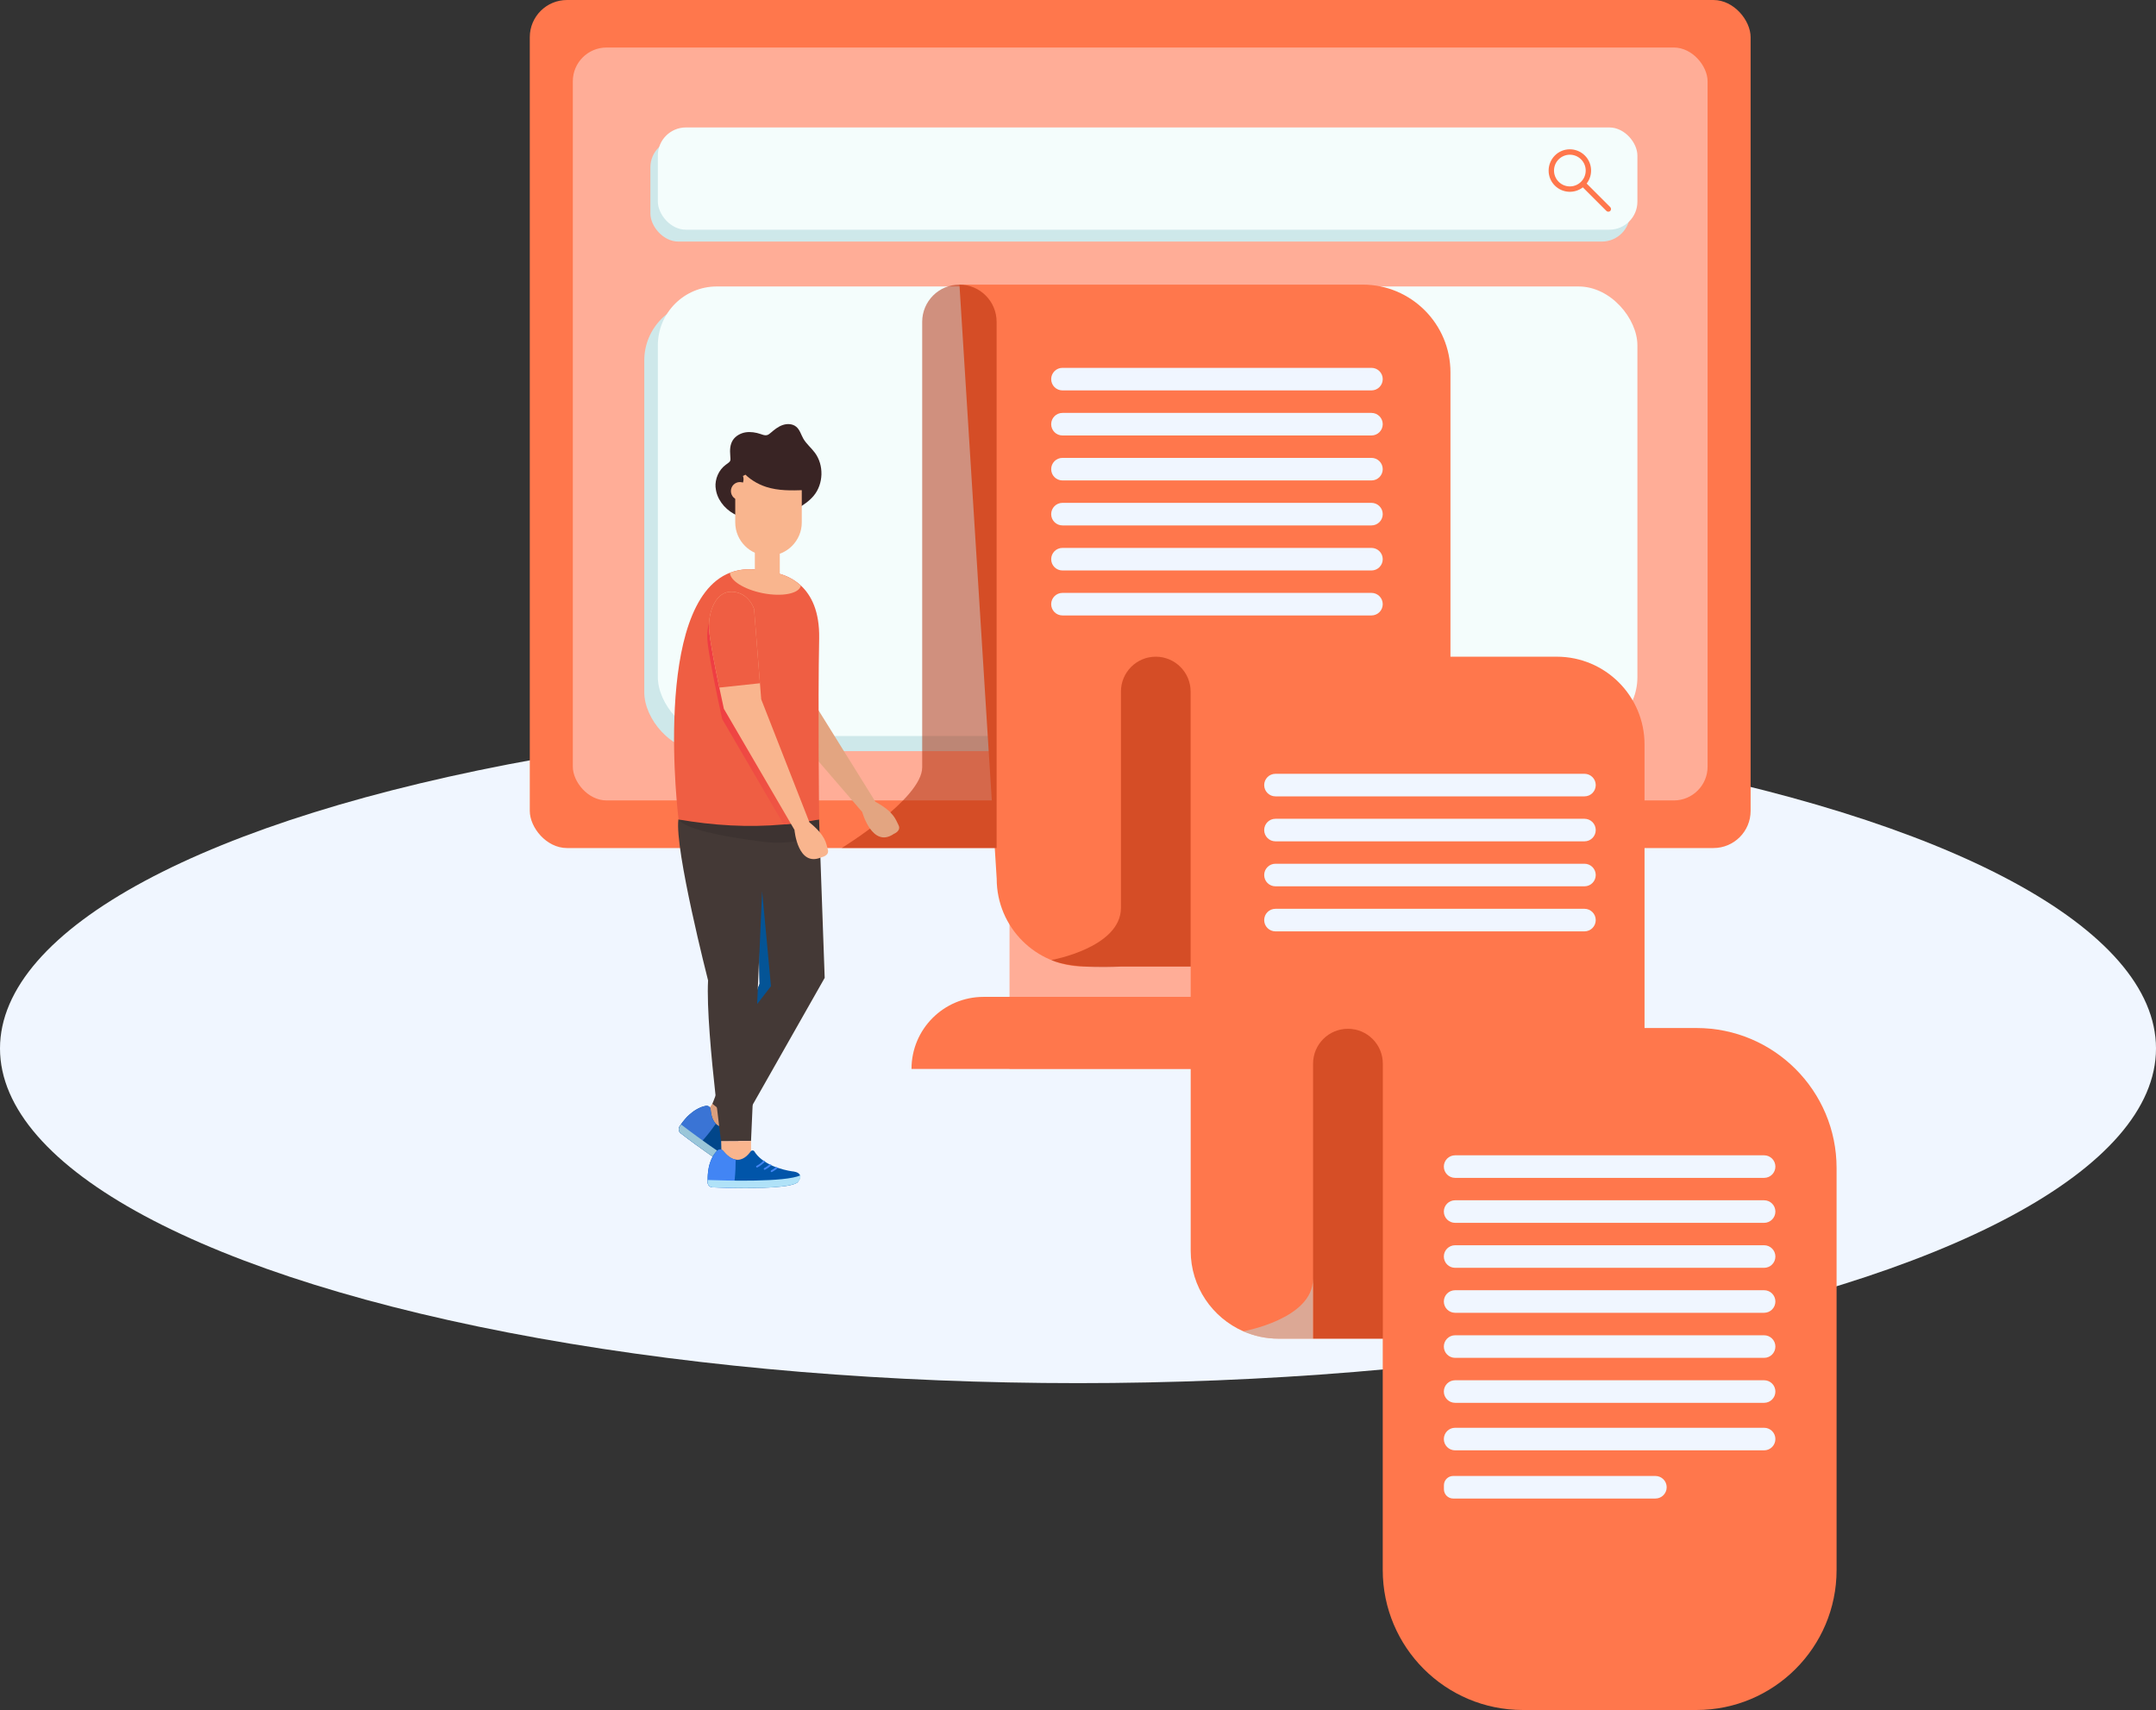 <?xml version="1.0" encoding="UTF-8"?>
<svg id="Layer_2" data-name="Layer 2" xmlns="http://www.w3.org/2000/svg" xmlns:xlink="http://www.w3.org/1999/xlink" viewBox="0 0 254.06 201.52">
  <rect x="0" y="0" width="254.06" height="201.52" fill="#333333" stroke="none"/>
  <defs>
    <style>
      .cls-1 {
        fill: #3a74d5;
      }

      .cls-2, .cls-3 {
        fill: #ad2500;
      }

      .cls-4 {
        fill: #da9f7d;
      }

      .cls-5 {
        opacity: .05;
      }

      .cls-6 {
        fill: #cee8ea;
      }

      .cls-7 {
        fill: #f0f6ff;
      }

      .cls-8 {
        fill: #9ac6d9;
      }

      .cls-9 {
        fill: #4285f4;
      }

      .cls-10 {
        fill: #f4fdfc;
      }

      .cls-11 {
        fill: #045496;
      }

      .cls-12 {
        fill: #b0e2f8;
      }

      .cls-13 {
        fill: #ff774c;
      }

      .cls-14 {
        fill: #badadd;
      }

      .cls-15 {
        fill: #443936;
      }

      .cls-16 {
        fill: #01468a;
      }

      .cls-17 {
        fill: #f9b58e;
      }

      .cls-18 {
        fill: #e3a581;
      }

      .cls-19 {
        fill: #ffad97;
      }

      .cls-20 {
        fill: #ef5e43;
      }

      .cls-3, .cls-21 {
        opacity: .5;
      }

      .cls-22 {
        opacity: .1;
      }

      .cls-23 {
        fill: #0155a9;
      }

      .cls-24 {
        fill: #392424;
      }

      .cls-25 {
        fill: url(#linear-gradient);
      }

      .cls-26 {
        fill: #d9553d;
      }
    </style>
    <linearGradient id="linear-gradient" x1="-639.85" y1="84.05" x2="-628.5" y2="84.05" gradientTransform="translate(-545.16) rotate(-180) scale(1 -1)" gradientUnits="userSpaceOnUse">
      <stop offset="0" stop-color="#ef5e43"/>
      <stop offset="1" stop-color="#ef3b43"/>
    </linearGradient>
  </defs>
  <g id="Layer_1-2" data-name="Layer 1">
    <g>
      <ellipse class="cls-7" cx="127.03" cy="123.56" rx="127.03" ry="39.44"/>
      <g>
        <g>
          <g>
            <rect class="cls-13" x="62.43" width="143.86" height="99.94" rx="4.38" ry="4.38"/>
            <rect class="cls-19" x="67.5" y="5.6" width="133.72" height="88.73" rx="3.98" ry="3.98"/>
            <rect class="cls-19" x="118.96" y="99.94" width="30.8" height="26.03"/>
            <rect class="cls-5" x="118.96" y="99.94" width="30.8" height="3.47"/>
            <path class="cls-13" d="M159.86,125.97h-52.45c0-4.69,3.8-8.49,8.49-8.49h35.48c4.69,0,8.49,3.8,8.49,8.49h0Z"/>
          </g>
          <g>
            <rect class="cls-6" x="76.64" y="16.42" width="115.43" height="12.05" rx="3.31" ry="3.31"/>
            <rect class="cls-10" x="77.52" y="15.02" width="115.43" height="12.05" rx="3.31" ry="3.31"/>
            <path class="cls-13" d="M186.76,18.33c-.98-.98-2.57-.98-3.54,0s-.98,2.57,0,3.54c.9.9,2.32.97,3.3.21l2.78,2.78c.12.12.33.12.45,0,.12-.12.12-.33,0-.45l-2.78-2.78c.76-.98.69-2.4-.21-3.3ZM186.31,21.42c-.73.73-1.91.73-2.64,0-.73-.73-.73-1.91,0-2.64.73-.73,1.91-.73,2.64,0,.73.73.73,1.91,0,2.64Z"/>
          </g>
          <rect class="cls-6" x="75.92" y="35.54" width="115.43" height="52.98" rx="6.94" ry="6.94"/>
          <rect class="cls-10" x="77.52" y="33.76" width="115.43" height="52.98" rx="6.94" ry="6.94"/>
          <g>
            <path class="cls-13" d="M160.58,113.91h-32.78c-5.72,0-10.35-4.63-10.35-10.35l-4.39-70.02h47.51c5.72,0,10.35,4.63,10.35,10.35v59.66c0,5.72-4.63,10.35-10.35,10.35Z"/>
            <path class="cls-13" d="M193.79,87.74v59.67c0,5.72-4.64,10.35-10.35,10.35h-32.78c-1.47,0-2.88-.31-4.15-.87-3.65-1.6-6.2-5.25-6.2-9.48v-70.02h43.13c5.72,0,10.35,4.63,10.35,10.35Z"/>
            <path class="cls-13" d="M162.94,121.15h36.98c9.11,0,16.5,7.39,16.5,16.5v47.37c0,9.11-7.39,16.5-16.5,16.5h-20.48c-9.11,0-16.5-7.39-16.5-16.5v-63.87h0Z"/>
            <path class="cls-3" d="M136.2,77.39h0c-2.27,0-4.11,1.84-4.11,4.11v25.48c0,4.71-8.21,6.16-8.21,6.16,2.61,1.16,8.21.77,8.21.77h8.21v-32.41c0-2.27-1.84-4.11-4.11-4.11Z"/>
            <g class="cls-21">
              <path class="cls-2" d="M162.94,157.76h-8.21v-32.41c0-2.27,1.84-4.11,4.11-4.11h0c2.27,0,4.11,1.84,4.11,4.11v32.41Z"/>
              <path class="cls-14" d="M154.72,150.74v7.02h-4.06c-1.47,0-2.88-.31-4.15-.87,0,0,8.21-1.45,8.21-6.16Z"/>
            </g>
            <g>
              <path class="cls-7" d="M161.61,46.01h-36.41c-.73,0-1.33-.59-1.33-1.33h0c0-.73.59-1.33,1.33-1.33h36.41c.73,0,1.33.59,1.33,1.33h0c0,.73-.59,1.33-1.33,1.33Z"/>
              <path class="cls-7" d="M161.61,51.32h-36.41c-.73,0-1.33-.59-1.33-1.33h0c0-.73.59-1.33,1.33-1.33h36.41c.73,0,1.33.59,1.33,1.33h0c0,.73-.59,1.33-1.33,1.33Z"/>
              <path class="cls-7" d="M161.61,56.62h-36.41c-.73,0-1.33-.59-1.33-1.33h0c0-.73.59-1.33,1.33-1.33h36.41c.73,0,1.33.59,1.33,1.33h0c0,.73-.59,1.33-1.33,1.33Z"/>
              <path class="cls-7" d="M161.61,61.92h-36.41c-.73,0-1.33-.59-1.33-1.33h0c0-.73.59-1.33,1.33-1.33h36.41c.73,0,1.33.59,1.33,1.33h0c0,.73-.59,1.33-1.33,1.33Z"/>
              <path class="cls-7" d="M161.61,67.23h-36.41c-.73,0-1.33-.59-1.33-1.33h0c0-.73.59-1.33,1.33-1.33h36.41c.73,0,1.33.59,1.33,1.33h0c0,.73-.59,1.33-1.33,1.33Z"/>
              <path class="cls-7" d="M161.61,72.53h-36.41c-.73,0-1.33-.59-1.33-1.33h0c0-.73.59-1.33,1.33-1.33h36.41c.73,0,1.33.59,1.33,1.33h0c0,.73-.59,1.33-1.33,1.33Z"/>
            </g>
            <g>
              <path class="cls-7" d="M207.88,138.81h-36.41c-.73,0-1.33-.59-1.33-1.33h0c0-.73.59-1.33,1.33-1.33h36.41c.73,0,1.33.59,1.33,1.33h0c0,.73-.59,1.33-1.33,1.33Z"/>
              <path class="cls-7" d="M207.88,144.11h-36.41c-.73,0-1.33-.59-1.33-1.33h0c0-.73.59-1.33,1.33-1.33h36.41c.73,0,1.33.59,1.33,1.33h0c0,.73-.59,1.33-1.33,1.33Z"/>
              <path class="cls-7" d="M207.88,149.41h-36.41c-.73,0-1.33-.59-1.33-1.33h0c0-.73.59-1.33,1.33-1.33h36.41c.73,0,1.33.59,1.33,1.33h0c0,.73-.59,1.33-1.33,1.33Z"/>
              <path class="cls-7" d="M207.88,154.71h-36.41c-.73,0-1.33-.59-1.33-1.33h0c0-.73.59-1.33,1.33-1.33h36.41c.73,0,1.33.59,1.33,1.33h0c0,.73-.59,1.33-1.33,1.33Z"/>
              <path class="cls-7" d="M207.88,160.02h-36.41c-.73,0-1.33-.59-1.33-1.33h0c0-.73.59-1.33,1.33-1.33h36.41c.73,0,1.33.59,1.33,1.33h0c0,.73-.59,1.33-1.33,1.33Z"/>
              <path class="cls-7" d="M207.88,165.32h-36.41c-.73,0-1.33-.59-1.33-1.33h0c0-.73.59-1.33,1.33-1.33h36.41c.73,0,1.33.59,1.33,1.33h0c0,.73-.59,1.33-1.33,1.33Z"/>
              <path class="cls-7" d="M207.88,170.92h-36.41c-.73,0-1.33-.59-1.33-1.33h0c0-.73.59-1.33,1.33-1.33h36.41c.73,0,1.33.59,1.33,1.33h0c0,.73-.59,1.33-1.33,1.33Z"/>
              <path class="cls-7" d="M195.07,176.6h-23.83c-.6,0-1.09-.49-1.09-1.09v-.48c0-.6.49-1.09,1.09-1.09h23.83c.73,0,1.33.59,1.33,1.33h0c0,.73-.59,1.33-1.33,1.33Z"/>
            </g>
            <g>
              <path class="cls-7" d="M186.71,93.85h-36.41c-.73,0-1.33-.59-1.33-1.33h0c0-.73.59-1.33,1.33-1.33h36.41c.73,0,1.33.59,1.33,1.33h0c0,.73-.59,1.33-1.33,1.33Z"/>
              <path class="cls-7" d="M186.71,99.15h-36.41c-.73,0-1.33-.59-1.33-1.33h0c0-.73.59-1.33,1.33-1.33h36.41c.73,0,1.33.59,1.33,1.33h0c0,.73-.59,1.33-1.33,1.33Z"/>
              <path class="cls-7" d="M186.71,104.45h-36.41c-.73,0-1.33-.59-1.33-1.33h0c0-.73.59-1.33,1.33-1.33h36.41c.73,0,1.33.59,1.33,1.33h0c0,.73-.59,1.33-1.33,1.33Z"/>
              <path class="cls-7" d="M186.71,109.76h-36.41c-.73,0-1.33-.59-1.33-1.33h0c0-.73.59-1.33,1.33-1.33h36.41c.73,0,1.33.59,1.33,1.33h0c0,.73-.59,1.33-1.33,1.33Z"/>
            </g>
          </g>
          <path class="cls-3" d="M113.06,33.54h0c-2.42,0-4.39,1.96-4.39,4.39v52.5c0,3.69-9.49,9.51-9.49,9.51h18.26v-62.01c0-2.42-1.96-4.39-4.39-4.39Z"/>
        </g>
        <g>
          <g>
            <path class="cls-18" d="M101.6,95.69l-10.78-12.51s-.43-1.02-.99-2.38c-.91-2.23-2.16-5.39-2.45-6.57-.46-1.91-.06-4.56,1.92-4.8,1.98-.24,2.88,1.54,2.88,1.54l2.27,8.46.49,1.84,8.22,13.22c2.19,1.2,2.37,2.07,2.72,2.75.35.68-.55,1.03-.55,1.03-2.54,1.75-3.73-2.58-3.73-2.58Z"/>
            <path class="cls-26" d="M89.83,80.8c-.91-2.23-2.16-5.39-2.45-6.57-.46-1.91-.06-4.56,1.92-4.8,1.98-.24,2.88,1.54,2.88,1.54l2.27,8.46-4.61,1.37Z"/>
          </g>
          <g>
            <polygon class="cls-4" points="87.08 131.71 85.51 133.94 82.69 131.95 84.2 129.68 87.08 131.71"/>
            <g>
              <path class="cls-16" d="M88.86,138.84c-.87.28-4.29-2.06-6.67-3.8-.84-.61-1.54-1.15-1.97-1.48-.08-.06-.14-.13-.18-.22-.01-.03-.03-.07-.04-.1,0-.02,0-.03-.01-.05-.02-.09-.01-.19.02-.29,0-.01,0-.03.01-.04.01-.03.03-.07.05-.1.06-.09.11-.17.17-.25.06-.09.12-.17.18-.25.05-.07.1-.13.16-.2.03-.04.06-.07.09-.11.04-.04.07-.09.11-.13,0,0,0-.01.02-.02.05-.06.1-.11.15-.17.01-.01.02-.02.03-.03.06-.06.11-.11.17-.16.04-.04.08-.07.11-.1.04-.03.07-.06.11-.09.16-.14.32-.26.47-.36.05-.04.11-.07.16-.1.06-.04.12-.07.18-.1.05-.02.09-.05.13-.07.05-.03.1-.05.15-.07.05-.02.1-.04.14-.06.03-.01.06-.02.1-.04.18-.06.34-.1.48-.13,0,0,0,0,.01,0,.01,0,.03,0,.05,0,.25-.02.48.17.5.42.01.16.03.31.06.46,0,.05.02.1.03.15.01.05.02.1.03.14.04.18.1.34.17.47.01.03.03.06.05.09.01.03.03.05.04.07,0,0,0,0,0,.01.02.03.03.05.05.07.02.03.03.05.05.07.03.05.07.09.11.13.6.65,1.52.45,2.04.26.18-.06.36.07.35.26,0,.08,0,.17,0,.25.01.42.1.83.23,1.22.02.07.05.13.07.2.08.2.17.4.27.59.04.07.07.13.11.2.1.18.21.35.31.5.05.07.09.13.14.2.6.83,1.21,1.37,1.21,1.37,0,0,.57.46.42.88-.06.18-.24.34-.65.47Z"/>
              <path class="cls-1" d="M84.35,132.43c-.44.64-.91,1.25-1.43,1.84-.23.26-.47.52-.73.77-.84-.61-1.54-1.15-1.97-1.48-.08-.06-.14-.13-.18-.22-.01-.03-.03-.07-.04-.1,0-.02,0-.04-.01-.05-.02-.09-.01-.19.02-.29,0-.01,0-.03.01-.04.01-.03.03-.07.05-.1.06-.09.11-.17.17-.25.06-.09.12-.17.18-.25.05-.07.1-.13.16-.2.03-.04.06-.07.09-.11.04-.04.07-.09.11-.13,0,0,0-.01.02-.02.05-.06.1-.11.15-.17.01-.01.02-.02.03-.03.06-.06.11-.11.17-.16.04-.04.08-.07.11-.1.04-.03.07-.06.11-.09.16-.14.32-.26.47-.36.05-.04.11-.07.16-.1.06-.04.12-.07.18-.1.05-.02.09-.05.13-.07.05-.03.1-.05.15-.07.05-.02.1-.04.14-.06.03-.01.06-.02.1-.04.18-.06.34-.1.48-.13.02,0,.04,0,.06-.01.25-.02.48.17.5.42.01.16.03.31.06.46,0,.05.02.1.03.15,0,.05.02.09.03.14.04.18.1.34.17.47.01.03.03.06.05.09.01.03.03.05.04.07,0,0,0,0,0,.01.01.02.03.05.05.07.02.03.03.05.05.07.03.05.07.09.11.13Z"/>
              <path class="cls-8" d="M88.86,138.84c-1.18.37-7-4.02-8.63-5.27-.25-.19-.31-.54-.14-.8.06-.09.11-.17.17-.25,1.68,1.29,7.33,5.51,9.25,5.84-.06.18-.24.34-.65.47Z"/>
              <path class="cls-1" d="M87.05,134.63c-.38.09-.77.11-1.15.06-.02,0-.03,0-.05-.02-.03-.02-.05-.06-.04-.1,0-.06.06-.1.12-.09.35.05.71.03,1.05-.05.02.07.05.13.07.2Z"/>
              <path class="cls-1" d="M87.43,135.41c-.31.05-.64.06-.95.01-.02,0-.03,0-.05-.02-.03-.02-.05-.06-.04-.1,0-.06.06-.1.12-.09.27.04.55.04.82,0,.04.07.07.13.11.2Z"/>
              <path class="cls-1" d="M87.88,136.11c-.29.04-.59.04-.88,0-.02,0-.03,0-.05-.02-.03-.02-.05-.06-.04-.1,0-.06.06-.1.12-.09.24.03.48.04.71.01.05.07.09.13.14.2Z"/>
            </g>
          </g>
          <polygon class="cls-15" points="83.95 130.08 84.48 130.51 87.26 132.73 88.69 130.2 97.18 115.24 96.62 99.54 96.52 96.57 89.1 96.57 89.15 99.1 89.45 113.2 89.45 113.21 89.51 115.95 89.31 116.46 84.32 129.12 83.95 130.08"/>
          <path class="cls-15" d="M83.44,115.52c-.18,3.13.39,9.17.88,13.6.05.48.11.95.16,1.39.27,2.34.49,3.96.49,3.96h3.53l.19-4.27.61-13.74.14-3.26.62-13.99.12-2.65h-10.24c-.46,3.53,3.49,18.95,3.49,18.95Z"/>
          <g>
            <polygon class="cls-17" points="88.5 134.47 88.5 137.2 85.05 137.2 84.98 134.47 88.5 134.47"/>
            <g>
              <path class="cls-23" d="M94.06,139.26c-.55.73-4.69.79-7.64.74-1.04-.02-1.92-.05-2.46-.07-.1,0-.19-.03-.27-.08-.03-.02-.06-.04-.09-.06-.01-.01-.03-.02-.04-.04-.07-.07-.12-.15-.15-.24,0-.01,0-.03-.01-.04,0-.04-.01-.07-.01-.11,0-.1,0-.2,0-.3,0-.11,0-.21,0-.31,0-.09,0-.17.01-.25,0-.05,0-.09.01-.14,0-.06.01-.11.02-.17,0,0,0-.02,0-.02,0-.08.02-.15.03-.22,0-.01,0-.03,0-.04.01-.08.03-.15.04-.23.01-.05.02-.1.03-.15.01-.05.02-.09.03-.14.05-.2.11-.39.18-.56.02-.06.05-.12.07-.18.03-.06.05-.13.09-.19.02-.05.05-.09.07-.13.03-.05.05-.1.08-.14.03-.05.05-.09.08-.13.02-.03.04-.06.06-.08.11-.16.22-.28.32-.38,0,0,0,0,0-.01.01-.01.02-.02.04-.03.2-.16.49-.14.65.06.11.13.21.24.31.34.04.04.08.07.11.11.04.04.07.07.11.1.14.12.28.22.41.29.03.02.06.03.09.05.03.01.05.03.08.04,0,0,.01,0,.01,0,.03.01.05.02.08.03.03.01.06.02.08.03.05.02.11.03.16.04.87.18,1.5-.51,1.82-.96.11-.15.34-.15.44.01.04.07.09.14.14.21.25.34.56.62.9.86.06.04.12.08.18.12.18.12.37.23.56.33.07.03.14.07.2.1.18.09.37.16.55.23.08.03.15.06.23.08.97.33,1.77.42,1.77.42,0,0,.73.05.85.48.05.18,0,.42-.26.76Z"/>
              <path class="cls-9" d="M86.69,136.63c0,.78-.03,1.55-.11,2.32-.04.35-.09.7-.15,1.05-1.04-.02-1.92-.05-2.46-.07-.1,0-.19-.03-.27-.08-.03-.02-.06-.04-.09-.06-.01-.01-.03-.03-.04-.04-.07-.07-.12-.15-.15-.24,0-.01,0-.03-.01-.04,0-.04-.01-.07-.01-.11,0-.1,0-.2,0-.3,0-.11,0-.21,0-.31,0-.09,0-.17.01-.25,0-.05,0-.09.01-.14,0-.06.01-.11.02-.17,0,0,0-.02,0-.02,0-.08.02-.15.03-.22,0-.01,0-.03,0-.04.01-.08.03-.15.04-.23.01-.05.02-.1.03-.15.01-.05.02-.09.03-.14.05-.2.11-.39.18-.56.02-.06.05-.12.07-.18.03-.06.05-.13.09-.19.02-.05.05-.09.07-.13.03-.05.05-.1.08-.14.03-.05.05-.09.08-.13.02-.03.04-.06.06-.08.11-.16.22-.28.32-.38.01-.02.03-.03.04-.04.2-.16.49-.14.65.06.11.13.21.24.31.34.04.04.07.07.11.11.04.03.07.07.11.1.14.12.28.22.41.29.03.02.06.03.09.05.03.01.05.03.08.04,0,0,.01,0,.01,0,.03.01.05.02.08.03.03.01.06.02.08.03.05.02.11.03.16.04Z"/>
              <path class="cls-12" d="M94.06,139.26c-.75.98-8.04.75-10.09.67-.31-.01-.56-.26-.57-.57,0-.1,0-.2,0-.3,2.12.08,9.17.28,10.92-.55.05.18,0,.42-.26.76Z"/>
              <path class="cls-9" d="M90.16,136.87c-.26.29-.57.53-.91.71-.02,0-.03.01-.05.01-.04,0-.08-.02-.09-.06-.03-.05,0-.12.05-.14.31-.16.6-.38.83-.64.06.04.12.08.18.12Z"/>
              <path class="cls-9" d="M90.92,137.29c-.23.23-.49.42-.77.56-.01,0-.03.01-.05.01-.04,0-.07-.02-.09-.06-.03-.05,0-.12.04-.14.24-.13.47-.28.66-.47.07.03.14.07.2.1Z"/>
              <path class="cls-9" d="M91.69,137.61c-.21.2-.46.37-.72.51-.01,0-.03.01-.05.01-.04,0-.07-.02-.09-.06-.03-.05,0-.12.04-.14.21-.11.41-.24.59-.4.08.03.15.06.23.08Z"/>
            </g>
          </g>
          <path class="cls-22" d="M79.95,96.57c.77,1.15,5.15,1.99,9.21,2.53.31.04.62.08.92.12,3.45.43,6.51-.76,6.51-.76h0l-.07-1.89h-16.57Z"/>
          <path class="cls-20" d="M79.95,96.57c4.08.71,8.21.97,12.4.59.78-.07,1.57-.16,2.35-.28.61-.09,1.22-.19,1.83-.31,0,0-.16-13.65,0-21.33.06-3.22-.95-5.11-2.15-6.23-1.66-1.54-3.68-1.6-3.68-1.6-1.83-.49-3.37-.42-4.67.08-9.26,3.58-6.07,29.07-6.07,29.07Z"/>
          <path class="cls-25" d="M83.35,75.31c.06,1.21.72,4.55,1.21,6.91.3,1.44.54,2.52.54,2.52l7.25,12.42c.78-.07,1.57-.16,2.35-.28l-5.2-13.27-.15-1.9-.69-8.74s-.56-1.91-2.55-2.04c-1.98-.13-2.86,2.41-2.76,4.37Z"/>
          <g>
            <path class="cls-17" d="M93.62,97.8l-8.32-14.27s-.24-1.08-.54-2.52c-.49-2.36-1.15-5.69-1.21-6.91-.1-1.96.77-4.49,2.76-4.37,1.99.13,2.55,2.04,2.55,2.04l.69,8.74.15,1.9,5.68,14.5c1.94,1.58,1.96,2.47,2.17,3.2.22.73-.73.91-.73.91-2.82,1.26-3.2-3.22-3.2-3.22Z"/>
            <path class="cls-20" d="M84.76,81.02c-.49-2.36-1.15-5.69-1.21-6.91-.1-1.96.77-4.49,2.76-4.37,1.99.13,2.55,2.04,2.55,2.04l.69,8.74-4.79.51Z"/>
          </g>
          <polygon class="cls-11" points="89.22 118.33 90.85 116.22 89.81 105.03 89.45 113.2 89.45 113.21 89.51 115.95 89.31 116.46 89.22 118.33"/>
          <g>
            <path class="cls-24" d="M84.33,57.45c.1,1.3.99,2.46,2.14,3.1,1.14.64,2.5.81,3.8.7.67-.06,1.34-.18,1.97-.42.6-.22,1.15-.54,1.69-.87.71-.43,1.42-.89,1.95-1.53,1.17-1.4,1.23-3.62.14-5.08-.42-.57-.99-1.03-1.35-1.64-.28-.49-.42-1.08-.86-1.43-.43-.35-1.06-.37-1.58-.19-.53.18-.97.54-1.39.9-.14.12-.28.24-.46.29-.24.06-.49-.04-.72-.12-.58-.2-1.2-.3-1.8-.21-.6.1-1.18.42-1.51.93-.33.53-.35,1.16-.3,1.76.07.79.05.7-.55,1.15-.81.6-1.26,1.66-1.18,2.66Z"/>
            <path class="cls-17" d="M90.56,65.49h0c-2.16,0-3.92-1.76-3.92-3.92v-5.29c0-2.16,1.76-3.92,3.92-3.92h0c2.16,0,3.92,1.76,3.92,3.92v5.29c0,2.16-1.76,3.92-3.92,3.92Z"/>
            <rect class="cls-17" x="88.95" y="63.18" width="2.94" height="5.41"/>
            <path class="cls-24" d="M90.28,57.38c1.46.47,2.98.43,4.48.38.2,0,.43-.04.56-.31.07-.16.09-.36.09-.55,0-1.09-.42-2.02-.91-2.73-1.61-2.33-4.09-2.86-6.14-1.47-.4.27-1.31.69-1.6,1.2-.36.63.3,1.21.61,1.56.86.98,1.87,1.58,2.91,1.92Z"/>
            <path class="cls-24" d="M88.28,55.06c0,.6-.49,1.09-1.09,1.09s-1.09-.49-1.09-1.09.49-1.09,1.09-1.09,1.09.49,1.09,1.09Z"/>
            <path class="cls-24" d="M87.62,56.48c0,.6-.49,1.09-1.09,1.09s-1.09-.49-1.09-1.09.49-1.09,1.09-1.09,1.09.49,1.09,1.09Z"/>
            <path class="cls-17" d="M88.25,57.87c0,.58-.47,1.06-1.06,1.06s-1.06-.47-1.06-1.06.47-1.06,1.06-1.06,1.06.47,1.06,1.06Z"/>
          </g>
          <path class="cls-17" d="M86.02,67.5c0,.91,1.65,1.96,3.84,2.4,2.3.46,4.32.06,4.51-.88h0c-1.66-1.55-3.68-1.6-3.68-1.6-1.83-.49-3.37-.42-4.67.08Z"/>
        </g>
      </g>
    </g>
  </g>
</svg>